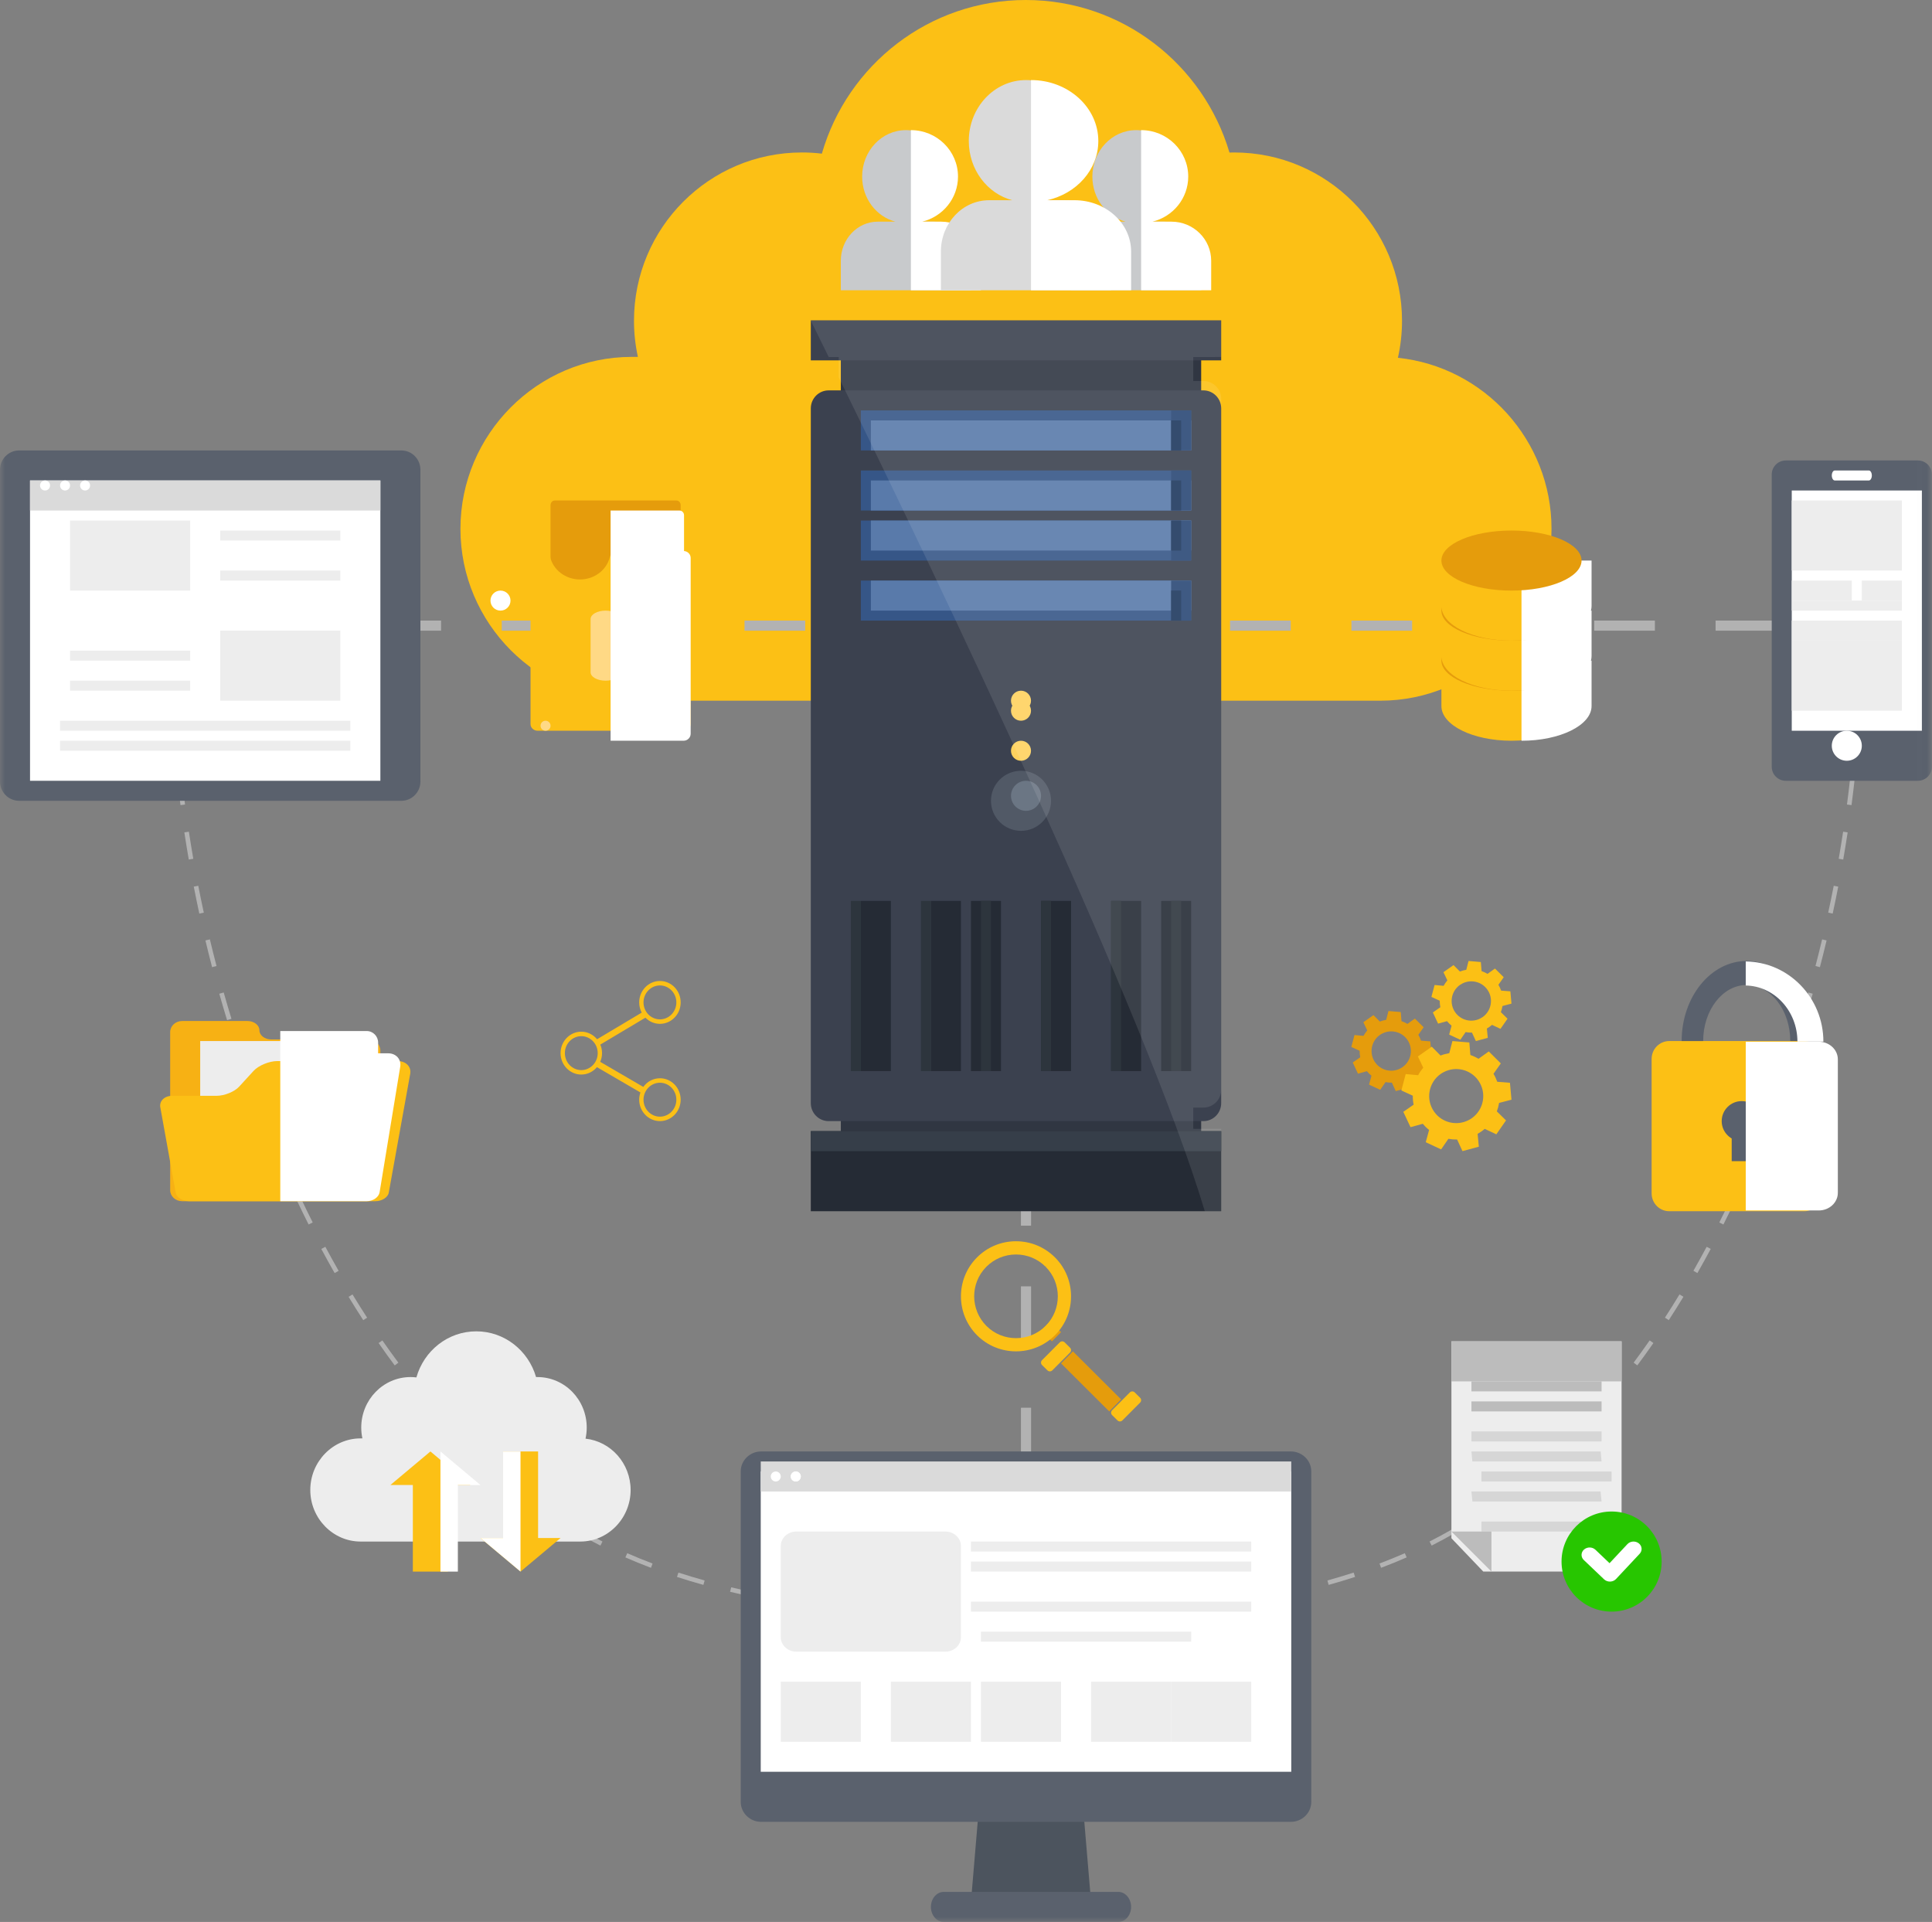 <svg height="190" viewBox="0 0 191 190" width="191" xmlns="http://www.w3.org/2000/svg" xmlns:xlink="http://www.w3.org/1999/xlink"><rect x="0" y="0" width="191" height="190" fill="#808080" stroke="none"/><mask id="a" fill="#fff"><path d="m0 190h190.99v-190h-190.99z" fill="#fff" fill-rule="evenodd"/></mask><g fill="none" fill-rule="evenodd"><path d="m153.385 52.281c0 9.34-7.615 16.99-16.933 16.99h-74c-4.659 0-8.894-1.917-11.958-4.991-3.073-3.083-4.974-7.324-4.974-11.999 0-9.349 7.614-16.999 16.932-16.999h.613c-.252-1.148-.388-2.333-.388-3.563 0-9.196 7.434-16.646 16.599-16.646.667 0 1.325.036 1.974.117 2.532-8.78 10.597-15.19 20.167-15.19 9.516 0 17.554 6.365 20.131 15.082.153-.009.307-.009.459-.009 9.165 0 16.599 7.451 16.599 16.646 0 1.257-.144 2.477-.406 3.653 4.254.443 8.048 2.477 10.787 5.498 2.73 3.029 4.398 7.025 4.398 11.411" fill="#fcc015"/><path d="m184.003 68.751-.452-.021c.022-.479.042-.959.059-1.438l.453.016c-.017.481-.037.962-.06 1.443m-.367 5.431-.451-.04c.08-.9.15-1.802.212-2.704l.452.03c-.061.905-.132 1.81-.212 2.714m-.594 5.411-.449-.058c.118-.897.226-1.794.325-2.693l.45.049c-.099.902-.208 1.803-.326 2.702m-.82 5.381-.446-.077c.154-.891.299-1.783.436-2.677l.448.068c-.137.897-.283 1.792-.438 2.686m-1.041 5.343-.443-.096c.191-.884.373-1.769.546-2.657l.445.086c-.173.891-.357 1.78-.549 2.666m-1.262 5.295-.438-.114c.228-.875.446-1.753.656-2.632l.441.105c-.211.883-.43 1.763-.659 2.641m-1.48 5.238-.433-.132c.264-.865.519-1.733.765-2.603l.436.123c-.247.874-.502 1.744-.767 2.612m-1.696 5.173-.428-.15c.3-.853.59-1.709.872-2.569l.43.142c-.283.862-.574 1.721-.875 2.577m-1.91 5.098-.421-.168c.335-.84.661-1.683.978-2.53l.424.159c-.318.85-.645 1.696-.981 2.539m-2.122 5.012-.413-.185c.37-.825.731-1.654 1.083-2.487l.418.177c-.354.835-.716 1.667-1.088 2.495m-2.334 4.92-.404-.203c.388-.771.781-1.576 1.169-2.393l.021-.044.41.192-.021.045c-.39.821-.785 1.629-1.174 2.402m-2.571 4.802-.394-.225c.443-.778.884-1.576 1.311-2.373l.4.213c-.429.801-.871 1.604-1.317 2.385m-2.83 4.655-.38-.247c.492-.758.977-1.53 1.441-2.297l.387.235c-.467.769-.954 1.546-1.448 2.308m-3.11 4.474-.364-.27c.536-.719 1.069-1.459 1.582-2.2l.373.259c-.517.745-1.053 1.489-1.591 2.211m-3.411 4.25-.342-.296c.585-.675 1.168-1.375 1.734-2.08l.353.283c-.569.71-1.156 1.414-1.744 2.094m-3.733 3.973-.317-.324c.636-.622 1.273-1.273 1.894-1.934l.33.31c-.625.666-1.266 1.321-1.907 1.948m-4.067 3.632-.286-.351c.693-.563 1.386-1.153 2.06-1.756l.302.338c-.679.607-1.377 1.202-2.075 1.769m-4.402 3.221-.249-.378c.741-.485 1.489-1.004 2.224-1.541l.267.365c-.741.542-1.495 1.065-2.242 1.554m-4.722 2.737-.205-.404c.795-.404 1.595-.837 2.377-1.29l.227.392c-.789.457-1.596.895-2.399 1.302m-4.997 2.195-.16-.423c.849-.321 1.692-.664 2.505-1.02l.181.415c-.82.359-1.67.705-2.527 1.028m-5.185 1.689-.122-.436c.883-.246 1.755-.509 2.594-.781l.14.431c-.845.274-1.723.539-2.611.787m-5.301 1.274-.091-.443c.909-.187 1.799-.386 2.646-.589l.106.441c-.852.204-1.748.404-2.661.591m-5.361.961-.07-.447c.894-.139 1.786-.288 2.676-.447l.08.446c-.893.159-1.789.308-2.686.448m-5.39.752-.057-.449c.898-.114 1.795-.231 2.692-.356l.062.448c-.899.125-1.798.243-2.697.357m-5.399.645-.053-.45c.899-.104 1.798-.208 2.699-.314l.053.449c-.9.106-1.801.211-2.699.315" fill="#b2b2b2"/><path d="m16.882 68.751c-.022-.481-.042-.962-.059-1.443l.453-.016c.017.479.037.959.059 1.438zm.367 5.431c-.08-.904-.151-1.808-.212-2.714l.452-.03c.061.902.132 1.803.212 2.704zm.595 5.411c-.118-.899-.226-1.801-.326-2.702l.45-.05c.099.899.207 1.797.324 2.693zm.819 5.381c-.155-.894-.301-1.79-.438-2.686l.448-.068c.136.894.282 1.787.436 2.677zm1.042 5.343c-.192-.887-.375-1.776-.549-2.666l.444-.086c.173.888.356 1.773.547 2.657zm1.262 5.295c-.229-.878-.448-1.758-.659-2.641l.441-.105c.209.879.429 1.757.656 2.632zm1.481 5.239c-.265-.868-.521-1.738-.768-2.612l.436-.123c.246.87.501 1.738.765 2.603zm1.696 5.172c-.301-.856-.592-1.715-.875-2.578l.43-.14c.281.859.572 1.715.872 2.568zm1.91 5.098c-.336-.843-.663-1.689-.982-2.539l.424-.159c.317.847.643 1.691.978 2.53zm2.122 5.012c-.371-.828-.734-1.66-1.088-2.495l.417-.177c.352.832.713 1.662 1.083 2.487zm2.334 4.92c-.4-.794-.794-1.602-1.173-2.402l-.022-.046.41-.193.021.045c.377.796.77 1.601 1.168 2.392zm2.571 4.802c-.445-.781-.888-1.583-1.317-2.385l.4-.213c.427.798.868 1.596 1.311 2.374zm2.83 4.655c-.492-.759-.979-1.535-1.449-2.308l.387-.235c.467.769.953 1.542 1.442 2.296zm3.11 4.474c-.534-.716-1.069-1.46-1.592-2.212l.372-.258c.52.748 1.052 1.488 1.583 2.199zm3.412 4.25c-.586-.676-1.173-1.38-1.745-2.094l.353-.283c.569.708 1.152 1.408 1.734 2.08zm3.733 3.973c-.639-.625-1.281-1.28-1.908-1.948l.331-.309c.622.663 1.26 1.313 1.894 1.934zm4.066 3.633c-.697-.566-1.395-1.161-2.075-1.769l.302-.338c.675.604 1.368 1.194 2.059 1.756zm4.403 3.221c-.748-.49-1.502-1.012-2.243-1.554l.267-.365c.734.537 1.483 1.055 2.224 1.541zm4.722 2.737c-.803-.407-1.61-.846-2.399-1.302l.227-.392c.782.453 1.581.887 2.377 1.29zm4.997 2.195c-.856-.323-1.706-.669-2.527-1.029l.182-.415c.814.356 1.656.699 2.505 1.02zm5.185 1.688c-.891-.249-1.769-.513-2.611-.786l.14-.431c.836.271 1.709.534 2.593.781zm5.3 1.274c-.915-.188-1.81-.388-2.66-.592l.106-.441c.846.204 1.736.402 2.646.589zm5.361.961c-.897-.14-1.793-.289-2.686-.449l.08-.446c.89.159 1.782.307 2.676.447zm5.39.752c-.9-.114-1.799-.232-2.697-.357l.063-.448c.896.125 1.794.242 2.692.356zm5.399.645c-.899-.104-1.799-.208-2.7-.316l.053-.449c.9.106 1.801.211 2.699.315z" fill="#b2b2b2"/><path d="m101.432 79.167v82.135" stroke="#b2b2b2" stroke-dasharray="6 6"/><path d="m37.604 61.849h144.479" stroke="#b2b2b2" stroke-dasharray="6 6"/><path d="m115.108 21.914h-1.755c1.889-.492 3.289-2.302 3.289-4.458 0-2.536-1.936-4.591-4.324-4.591-2.387 0-4.325 2.055-4.325 4.591 0 2.156 1.401 3.966 3.289 4.458h-1.755c-2.011 0-3.642 1.73-3.642 3.865v2.919h6.433 6.432v-2.919c0-2.135-1.63-3.865-3.642-3.865" fill="#c8cacc"/><path d="m115.818 21.914h-1.89c2.034-.492 3.542-2.302 3.542-4.458 0-2.536-2.084-4.591-4.657-4.591v15.833h6.927v-2.919c0-2.135-1.756-3.865-3.922-3.865" fill="#fff"/><path d="m92.348 21.914h-1.755c1.889-.492 3.289-2.302 3.289-4.458 0-2.536-1.936-4.591-4.325-4.591-2.387 0-4.324 2.055-4.324 4.591 0 2.156 1.401 3.966 3.289 4.458h-1.755c-2.011 0-3.642 1.73-3.642 3.865v2.919h6.432 6.432v-2.919c0-2.135-1.631-3.865-3.642-3.865" fill="#c8cacc"/><path d="m93.057 21.914h-1.89c2.034-.492 3.542-2.302 3.542-4.458 0-2.536-2.085-4.591-4.657-4.591v15.833h6.927v-2.919c0-2.135-1.757-3.865-3.922-3.865" fill="#fff"/><path d="m83.125 41.562h35.625v-6.927h-35.625z" fill="#303642" mask="url(#a)"/><path d="m83.125 113.802h35.625v-6.927h-35.625z" fill="#303642" mask="url(#a)"/><path d="m118.966 110.833h-37.046c-.974 0-1.763-.796-1.763-1.777v-68.685c0-.982.789-1.778 1.763-1.778h37.046c.974 0 1.763.796 1.763 1.778v68.685c0 .982-.789 1.777-1.763 1.777" fill="#3b414f" mask="url(#a)"/><path d="m80.156 119.74h40.573v-7.917h-40.573z" fill="#252b35" mask="url(#a)"/><path d="m80.156 113.802h40.573v-1.979h-40.573z" fill="#363e49" mask="url(#a)"/><path d="m80.156 35.625h40.573v-3.958h-40.573z" fill="#3b414f" mask="url(#a)"/><path d="m85.104 105.885h2.969v-16.823h-2.969z" fill="#252b35" mask="url(#a)"/><path d="m84.115 105.885h.99v-16.823h-.99z" fill="#2d353d" mask="url(#a)"/><path d="m95.99 105.885h2.969v-16.823h-2.969z" fill="#252b35" mask="url(#a)"/><path d="m96.979 105.885h.99v-16.823h-.99z" fill="#2d353d" mask="url(#a)"/><path d="m102.917 105.885h2.969v-16.823h-2.969z" fill="#252b35" mask="url(#a)"/><path d="m102.917 105.885h.99v-16.823h-.99z" fill="#2d353d" mask="url(#a)"/><path d="m109.844 105.885h2.969v-16.823h-2.969z" fill="#252b35" mask="url(#a)"/><path d="m109.844 105.885h.99v-16.823h-.99z" fill="#2d353d" mask="url(#a)"/><path d="m114.792 105.885h2.969v-16.823h-2.969z" fill="#252b35" mask="url(#a)"/><path d="m115.781 105.885h.99v-16.823h-.99z" fill="#2d353d" mask="url(#a)"/><path d="m92.031 105.885h2.969v-16.823h-2.969z" fill="#252b35" mask="url(#a)"/><path d="m91.042 105.885h.99v-16.823h-.99z" fill="#2d353d" mask="url(#a)"/><path d="m103.906 79.167c0 1.64-1.329 2.969-2.968 2.969-1.64 0-2.969-1.329-2.969-2.969 0-1.639 1.329-2.969 2.969-2.969 1.639 0 2.968 1.329 2.968 2.969" fill="#515966" mask="url(#a)"/><path d="m102.917 78.672c0 .82-.665 1.485-1.484 1.485-.819 0-1.484-.665-1.484-1.485s.665-1.484 1.484-1.484c.82 0 1.484.664 1.484 1.484" fill="#6b7684" mask="url(#a)"/><path d="m85.104 44.531h32.656v-3.958h-32.656z" fill="#365687" mask="url(#a)"/><path d="m86.094 44.531h31.667v-2.969h-31.667z" fill="#597aaa" mask="url(#a)"/><path d="m115.781 44.531h1.979v-3.958h-1.979z" fill="#2a4875" mask="url(#a)"/><path d="m115.781 44.531h.99v-2.969h-.99z" fill="#1e385e" mask="url(#a)"/><path d="m85.104 50.469h32.656v-3.958h-32.656z" fill="#365687" mask="url(#a)"/><path d="m86.094 50.469h31.667v-2.969h-31.667z" fill="#597aaa" mask="url(#a)"/><path d="m115.781 50.469h1.979v-3.958h-1.979z" fill="#2a4875" mask="url(#a)"/><path d="m115.781 50.469h.99v-2.969h-.99z" fill="#1e385e" mask="url(#a)"/><path d="m85.104 55.417h32.656v-3.958h-32.656z" fill="#365687" mask="url(#a)"/><path d="m86.094 54.427h31.667v-2.969h-31.667z" fill="#597aaa" mask="url(#a)"/><path d="m115.781 55.417h1.979v-3.958h-1.979z" fill="#2a4875" mask="url(#a)"/><path d="m115.781 54.427h.99v-2.969h-.99z" fill="#1e385e" mask="url(#a)"/><path d="m85.104 61.354h32.656v-3.958h-32.656z" fill="#365687" mask="url(#a)"/><path d="m86.094 60.365h31.667v-2.969h-31.667z" fill="#597aaa" mask="url(#a)"/><path d="m115.781 61.354h1.979v-3.958h-1.979z" fill="#2a4875" mask="url(#a)"/><path d="m115.781 61.354h.99v-2.969h-.99z" fill="#1e385e" mask="url(#a)"/><path d="m101.927 74.219c0 .547-.443.99-.99.99s-.99-.443-.99-.99c0-.546.443-.99.99-.99s.99.443.99.99" fill="#ffd25e" mask="url(#a)"/><path d="m101.927 70.26c0 .546-.443.99-.99.99s-.99-.443-.99-.99c0-.547.443-.99.99-.99s.99.443.99.99" fill="#ffd25e" mask="url(#a)"/><path d="m101.927 69.271c0 .546-.443.99-.99.99s-.99-.443-.99-.99c0-.547.443-.99.99-.99s.99.443.99.99" fill="#ffd25e" mask="url(#a)"/><path d="m120.729 35.294v-3.627h-40.573v.035c.528 1.066 1.121 2.269 1.773 3.593h.989v2.013c9.92 20.232 30.308 62.778 36.19 82.433h1.621v-6.643-1.503h-2.761v-2.1h.998c.974 0 1.764-.791 1.764-1.767v-68.294c0-.976-.79-1.768-1.764-1.768h-.998v-2.371z" fill="#fff" fill-opacity=".1" mask="url(#a)"/><path d="m107.865 188.021h-11.875l.835-9.896h10.205z" fill="#4c545e" mask="url(#a)"/><path d="m127.621 143.49h-52.377c-1.108 0-2.015.888-2.015 1.971v30.59 2.084c0 1.084.907 1.97 2.015 1.97h52.377c1.107 0 2.014-.886 2.014-1.97v-2.084-30.59c0-1.083-.907-1.971-2.014-1.971" fill="#5a616d" mask="url(#a)"/><path d="m75.208 175.156v-16.345-13.343h26.223 26.225v13.343 16.345h-26.225z" fill="#fff" mask="url(#a)"/><path d="m75.208 147.448h52.448v-2.969h-52.448z" fill="#dadada" mask="url(#a)"/><path d="m77.188 145.964c0 .273-.222.495-.494.495-.274 0-.495-.221-.495-.495 0-.274.222-.495.495-.495.273 0 .494.221.494.495" fill="#fff" mask="url(#a)"/><path d="m79.167 145.964c0 .273-.222.495-.495.495-.274 0-.495-.221-.495-.495 0-.274.221-.495.495-.495.273 0 .495.221.495.495" fill="#fff" mask="url(#a)"/><path d="m79.167 145.964c0 .273-.222.495-.495.495-.274 0-.495-.221-.495-.495 0-.274.221-.495.495-.495.273 0 .495.221.495.495" fill="#fff" mask="url(#a)"/><path d="m110.561 190h-17.268c-.694 0-1.262-.668-1.262-1.485 0-.817.568-1.484 1.262-1.484h17.268c.694 0 1.262.667 1.262 1.484 0 .817-.568 1.485-1.262 1.485" fill="#5a616d" mask="url(#a)"/><g fill="#ededed"><path d="m93.464 163.281h-14.741c-.845 0-1.536-.643-1.536-1.429v-9.017c0-.785.691-1.429 1.536-1.429h14.741c.845 0 1.536.644 1.536 1.429v9.017c0 .786-.691 1.429-1.536 1.429" mask="url(#a)"/><path d="m95.99 153.385h27.708v-.99h-27.708z" mask="url(#a)"/><path d="m95.99 155.365h27.708v-.99h-27.708z" mask="url(#a)"/><path d="m95.99 159.323h27.708v-.99h-27.708z" mask="url(#a)"/><path d="m96.979 162.292h20.781v-.99h-20.781z" mask="url(#a)"/><path d="m77.188 172.188h7.917v-5.938h-7.917z" mask="url(#a)"/><path d="m88.073 172.188h7.917v-5.938h-7.917z" mask="url(#a)"/><path d="m96.979 172.188h7.917v-5.938h-7.917z" mask="url(#a)"/><path d="m107.865 172.188h7.917v-5.938h-7.917z" mask="url(#a)"/><path d="m115.781 172.188h7.917v-5.938h-7.917z" mask="url(#a)"/></g><path d="m0 46.43c0-1.045.849-1.899 1.884-1.899h37.795c1.036 0 1.883.854 1.883 1.899v30.837c0 1.045-.847 1.899-1.883 1.899h-37.795c-1.035 0-1.884-.855-1.884-1.899z" fill="#5a616d" mask="url(#a)"/><path d="m2.969 77.188h34.635v-29.688h-34.635z" fill="#fff" mask="url(#a)"/><path d="m2.969 50.469h34.635v-2.969h-34.635z" fill="#dadada" mask="url(#a)"/><path d="m4.948 47.995c0 .274-.221.495-.495.495-.272 0-.495-.221-.495-.495 0-.274.222-.495.495-.495.274 0 .495.221.495.495" fill="#fff" mask="url(#a)"/><path d="m6.927 47.995c0 .274-.222.495-.496.495-.273 0-.494-.221-.494-.495 0-.274.221-.495.494-.495.274 0 .496.221.496.495" fill="#fff" mask="url(#a)"/><path d="m8.906 47.995c0 .274-.221.495-.494.495-.273 0-.495-.221-.495-.495 0-.274.222-.495.495-.495.273 0 .494.221.494.495" fill="#fff" mask="url(#a)"/><path d="m6.927 58.385h11.875v-6.927h-11.875z" fill="#ededed" mask="url(#a)"/><path d="m21.771 69.271h11.875v-6.927h-11.875z" fill="#ededed" mask="url(#a)"/><path d="m21.771 53.438h11.875v-.99h-11.875z" fill="#ededed" mask="url(#a)"/><path d="m21.771 57.396h11.875v-.99h-11.875z" fill="#ededed" mask="url(#a)"/><path d="m5.938 72.24h28.698v-.99h-28.698z" fill="#ededed" mask="url(#a)"/><path d="m5.938 74.219h28.698v-.99h-28.698z" fill="#ededed" mask="url(#a)"/><path d="m6.927 65.312h11.875v-.99h-11.875z" fill="#ededed" mask="url(#a)"/><path d="m6.927 68.281h11.875v-.99h-11.875z" fill="#ededed" mask="url(#a)"/><path d="m50.469 59.375c0 .546-.443.99-.99.99s-.99-.443-.99-.99c0-.547.443-.99.99-.99s.99.443.99.99" fill="#fff" mask="url(#a)"/><path d="m190.99 46.907c0-.762-.621-1.386-1.381-1.386h-13.072c-.76 0-1.381.624-1.381 1.386v28.895c0 .761.621 1.385 1.381 1.385h13.072c.76 0 1.381-.625 1.381-1.385z" fill="#5a616d" mask="url(#a)"/><path d="m177.135 72.24h12.865v-23.75h-12.865z" fill="#fff" mask="url(#a)"/><path d="m184.756 47.5h-3.367c-.163 0-.295-.223-.295-.494 0-.274.132-.495.295-.495h3.367c.162 0 .296.222.296.495 0 .272-.135.494-.296.494" fill="#fff" mask="url(#a)"/><path d="m177.135 56.406h10.885v-6.927h-10.885z" fill="#ededed" mask="url(#a)"/><path d="m177.135 70.26h10.885v-6.927h-10.885z" fill="#ededed" mask="url(#a)"/><path d="m177.135 59.375h5.938v-1.979h-5.938z" fill="#ededed" mask="url(#a)"/><path d="m184.062 59.375h3.958v-1.979h-3.958z" fill="#ededed" mask="url(#a)"/><path d="m184.062 73.724c0 .82-.665 1.484-1.484 1.484s-1.484-.665-1.484-1.484c0-.82.665-1.484 1.484-1.484s1.484.665 1.484 1.484" fill="#fff" mask="url(#a)"/><path d="m177.135 60.365h10.885v-.99h-10.885z" fill="#ededed" mask="url(#a)"/><path d="m177.135 62.344h10.885v-.99h-10.885z" fill="#ededed" mask="url(#a)"/><path d="m177.135 63.333h10.885v-.99h-10.885z" fill="#ededed" mask="url(#a)"/><path d="m105.081 19.794h-2.294c2.47-.646 4.3-3.021 4.3-5.852 0-3.328-2.531-6.026-5.655-6.026-3.122 0-5.655 2.697-5.655 6.026 0 2.83 1.832 5.206 4.3 5.852h-2.294c-2.63 0-4.763 2.27-4.763 5.073v3.831h8.411 8.411v-3.831c0-2.802-2.132-5.073-4.763-5.073" fill="#dadada" mask="url(#a)"/><path d="m106.22 19.794h-2.699c2.906-.646 5.06-3.021 5.06-5.852 0-3.328-2.979-6.026-6.653-6.026v20.781h9.896v-3.831c0-2.802-2.509-5.073-5.603-5.073" fill="#fff" mask="url(#a)"/><path d="m180.104 104.678v13.301c0 .973-.78 1.761-1.742 1.761h-13.338c-.962 0-1.742-.788-1.742-1.761v-13.301c0-.972.78-1.761 1.742-1.761h13.338c.962 0 1.742.789 1.742 1.761" fill="#fcc015" mask="url(#a)"/><path d="m179.115 102.917h-2.127c0-3.026-1.894-5.492-4.235-5.54-.023-.002-.047-.002-.071-.002-2.374 0-4.305 2.485-4.305 5.543h-2.127c0-4.365 2.884-7.917 6.431-7.917h.071c3.515.049 6.362 3.581 6.362 7.917" fill="#5a616d" mask="url(#a)"/><path d="m174.167 110.833c0 1.093-.886 1.979-1.979 1.979s-1.979-.886-1.979-1.979.886-1.979 1.979-1.979 1.979.886 1.979 1.979" fill="#5a616d" mask="url(#a)"/><path d="m171.198 114.792h1.979v-3.958h-1.979z" fill="#5a616d" mask="url(#a)"/><g fill="#fff" mask="url(#a)"><g transform="translate(172.188 95)"><path d="m9.503 9.729v13.189c0 .965-.844 1.746-1.886 1.746h-7.218v-16.682h7.218c1.042 0 1.886.782 1.886 1.746"/><path d="m8.074 7.972h-2.566c0-3.028-2.284-5.497-5.11-5.546v-2.379c4.241.049 7.676 3.584 7.676 7.925"/></g></g><path d="m25.645 101.848c0-.503-.527-.911-1.176-.911h-6.469c-.649 0-1.176.489-1.176 1.093v15.627c0 .604.527 1.092 1.176 1.092h18.428c.65 0 1.176-.489 1.176-1.092v-13.806c0-.603-.527-1.092-1.176-1.092h-9.606c-.65 0-1.176-.408-1.176-.911" fill="#f7b114" mask="url(#a)"/><path d="m19.792 112.812h16.823v-9.896h-16.823z" fill="#ededed" mask="url(#a)"/><path d="m25.068 105.868-1.426 1.557c-.46.503-1.45.904-2.216.904h-4.395c-.767 0-1.295.515-1.183 1.138l1.524 8.442c.085.467.679.841 1.327.841h18.407c.648 0 1.242-.374 1.327-.841l2.123-11.758c.124-.687-.426-1.255-1.232-1.255h-11.908c-.805 0-1.859.439-2.348.972" fill="#fcc015" mask="url(#a)"/><path d="m38.384 104.13h-1.001v-1.054c0-.634-.506-1.149-1.128-1.149h-8.547v16.823h8.547c.622 0 1.193-.394 1.274-.887l2.038-12.408c.119-.725-.409-1.325-1.182-1.325" fill="#fff" mask="url(#a)"/><path d="m142.5 65.312v4.486c0 1.894 3.101 3.43 6.927 3.43 3.826 0 6.927-1.536 6.927-3.43v-4.486z" fill="#fcc015" mask="url(#a)"/><path d="m150.417 65.312v7.917c3.826 0 6.927-1.536 6.927-3.43v-4.486z" fill="#fff" mask="url(#a)"/><path d="m156.354 65.313c0 1.639-3.101 2.969-6.927 2.969-3.826 0-6.927-1.329-6.927-2.969 0-1.64 3.101-2.969 6.927-2.969 3.826 0 6.927 1.329 6.927 2.969" fill="#e59c0c" mask="url(#a)"/><path d="m142.5 60.365v4.486c0 1.894 3.101 3.43 6.927 3.43 3.826 0 6.927-1.536 6.927-3.43v-4.486z" fill="#fcc015" mask="url(#a)"/><path d="m150.417 60.365v7.917c3.826 0 6.927-1.536 6.927-3.43v-4.486z" fill="#fff" mask="url(#a)"/><path d="m156.354 60.365c0 1.639-3.101 2.969-6.927 2.969-3.826 0-6.927-1.329-6.927-2.969 0-1.64 3.101-2.969 6.927-2.969 3.826 0 6.927 1.329 6.927 2.969" fill="#e59c0c" mask="url(#a)"/><path d="m142.5 55.417v4.486c0 1.895 3.101 3.43 6.927 3.43 3.826 0 6.927-1.535 6.927-3.43v-4.486z" fill="#fcc015" mask="url(#a)"/><path d="m150.417 55.417v7.917c3.826 0 6.927-1.535 6.927-3.43v-4.486z" fill="#fff" mask="url(#a)"/><path d="m156.354 55.417c0 1.64-3.101 2.969-6.927 2.969-3.826 0-6.927-1.329-6.927-2.969 0-1.64 3.101-2.969 6.927-2.969 3.826 0 6.927 1.329 6.927 2.969" fill="#e59c0c" mask="url(#a)"/><path d="m66.879 49.479h-12.04c-.228 0-.412.205-.412.458v7c0 .253.185.458.412.458h12.04c.227 0 .412-.205.412-.458v-7c0-.253-.185-.458-.412-.458" fill="#e59c0c" mask="url(#a)"/><path d="m60.285 55.081c-.313 1.263-1.514 2.204-2.947 2.204-1.433 0-2.634-.941-2.947-2.204-.088-.355-.392-.654-.778-.654h-.466c-.386 0-.699.295-.699.659v16.493c0 .365.313.66.699.66h14.436c.386 0 .699-.295.699-.66v-16.493c0-.364-.312-.659-.699-.659h-6.52c-.386 0-.69.299-.778.654" fill="#fcc015" mask="url(#a)"/><path d="m59.87 67.292c-.82 0-1.484-.374-1.484-.834v-5.259c0-.46.665-.834 1.484-.834.82 0 1.484.374 1.484.834v5.259c0 .46-.665.834-1.484.834" fill="#ffd985" mask="url(#a)"/><path d="m53.438 71.745c0-.273.221-.495.495-.495.274 0 .495.222.495.495s-.221.495-.495.495c-.273 0-.495-.222-.495-.495" fill="#ffd985" mask="url(#a)"/><path d="m66.302 71.745c0-.273-.222-.495-.494-.495-.273 0-.495.222-.495.495s.222.495.495.495c.273 0 .494-.222.494-.495" fill="#ffd985" mask="url(#a)"/><path d="m67.625 54.475v-3.543c0-.256-.209-.464-.466-.464h-6.795v22.76h7.218c.386 0 .699-.311.699-.695v-17.368c0-.369-.29-.668-.656-.69" fill="#fff" mask="url(#a)"/><path d="m109.66 139.531-4.764-4.749 1.174-1.188 4.764 4.749z" fill="#e59c0c" mask="url(#a)"/><path d="m105.251 132.702.535.53c.133.131.133.347.001.479l-1.755 1.762c-.131.132-.348.133-.481.001l-.534-.529c-.133-.132-.134-.348-.002-.479l1.755-1.762c.132-.132.349-.133.481-.002" fill="#fcc015" mask="url(#a)"/><path d="m112.178 137.65.535.53c.133.131.133.347.001.479l-1.755 1.762c-.131.133-.348.133-.481.002l-.534-.529c-.133-.132-.133-.348-.001-.479l1.755-1.763c.132-.132.348-.133.481-.002" fill="#fcc015" mask="url(#a)"/><path d="m103.993 132.604-1.076-1.069.904-.91 1.075 1.069z" fill="#e59c0c" mask="url(#a)"/><path d="m103.379 131.068c1.602-1.613 1.598-4.232-.01-5.84l.136-.135-.145.126c-.784-.779-1.825-1.205-2.93-1.202-1.106.004-2.144.437-2.923 1.221-1.603 1.613-1.599 4.233.02 5.85 1.619 1.608 4.244 1.599 5.853-.019zm-2.954-8.359c1.455-.005 2.824.557 3.87 1.594 2.116 2.115 2.122 5.563.012 7.686-2.117 2.129-5.572 2.141-7.703.025l-.013-.013h-0c-2.116-2.116-2.122-5.563-.012-7.686 1.025-1.032 2.391-1.602 3.846-1.607z" fill="#fcc015" mask="url(#a)"/><path d="m160.312 132.604v22.76h-13.673l-3.15-3.295v-19.465z" fill="#ededed" mask="url(#a)"/><path d="m145.469 137.552h12.865v-.99h-12.865z" fill="#bcbcbc" mask="url(#a)"/><path d="m145.469 139.531h12.865v-.99h-12.865z" fill="#bcbcbc" mask="url(#a)"/><path d="m145.469 142.5h12.865v-.99h-12.865z" fill="#d6d6d6" mask="url(#a)"/><path d="m145.557 144.479h12.777l-.087-.99h-12.777z" fill="#d6d6d6" mask="url(#a)"/><path d="m146.458 146.458h12.865v-.99h-12.865z" fill="#d6d6d6" mask="url(#a)"/><path d="m145.563 148.438h12.77l-.095-.99h-12.77z" fill="#d6d6d6" mask="url(#a)"/><path d="m146.458 151.406h12.865v-.99h-12.865z" fill="#d6d6d6" mask="url(#a)"/><path d="m164.271 154.375c0 2.732-2.215 4.948-4.947 4.948-2.733 0-4.948-2.215-4.948-4.948 0-2.733 2.215-4.948 4.948-4.948 2.732 0 4.947 2.215 4.947 4.948" fill="#27c600" mask="url(#a)"/><path d="m159.157 156.354c-.217 0-.425-.081-.576-.224l-2.005-1.909c-.306-.291-.295-.754.022-1.034.318-.28.823-.271 1.129.02l1.395 1.329 1.764-1.884c.287-.307.791-.342 1.126-.08.335.263.374.725.087 1.031l-2.337 2.496c-.146.156-.358.249-.583.255z" fill="#fff" mask="url(#a)"/><path d="m143.49 151.406h3.958v3.958z" fill="#bcbcbc" mask="url(#a)"/><path d="m143.49 136.562h16.823v-3.958h-16.823z" fill="#bcbcbc" mask="url(#a)"/><path d="m62.344 147.299c0 2.802-2.235 5.097-4.971 5.097h-21.725c-1.368 0-2.611-.575-3.511-1.498-.902-.925-1.461-2.197-1.461-3.6 0-2.805 2.235-5.1 4.971-5.1h.18c-.074-.344-.114-.7-.114-1.069 0-2.758 2.183-4.994 4.874-4.994.195 0 .389.011.579.035.744-2.634 3.111-4.556 5.921-4.556 2.793 0 5.153 1.909 5.91 4.524.045-.003.09-.003.135-.003 2.69 0 4.873 2.235 4.873 4.994 0 .378-.043.743-.119 1.096 1.249.133 2.362.743 3.167 1.649.801.909 1.291 2.108 1.291 3.423" fill="#ededed" mask="url(#a)"/><path d="m42.552 143.49-.009.007-3.95 3.311h2.221v8.557h1.728 1.732v-8.557h2.235z" fill="#fcc015" mask="url(#a)"/><path d="m43.542 143.49v11.875h1.723v-8.557h2.235z" fill="#fff" mask="url(#a)"/><path d="m51.458 155.365.009-.007 3.95-3.311h-2.221v-8.557h-1.728-1.732v8.557h-2.235z" fill="#fcc015" mask="url(#a)"/><path d="m51.458 155.365v-11.875h-1.723v8.557h-2.235z" fill="#fff" mask="url(#a)"/><path d="m65.241 110.392c-.895 0-1.623-.752-1.623-1.677 0-.925.729-1.678 1.623-1.678.895 0 1.624.753 1.624 1.678 0 .925-.729 1.677-1.624 1.677m-7.774-4.602c-.894 0-1.623-.754-1.623-1.679 0-.924.729-1.677 1.623-1.677.896 0 1.624.753 1.624 1.677 0 .925-.728 1.679-1.624 1.679m7.774-8.37c.895 0 1.624.752 1.624 1.677 0 .925-.729 1.677-1.624 1.677-.895 0-1.623-.752-1.623-1.677 0-.925.729-1.677 1.623-1.677m0 9.175c-.673 0-1.269.338-1.643.857l-4.259-2.48c.115-.264.179-.554.179-.862 0-.299-.061-.585-.171-.843l4.458-2.66c.371.376.877.609 1.436.609 1.131 0 2.051-.95 2.051-2.119 0-1.168-.92-2.119-2.051-2.119s-2.05.95-2.05 2.119c0 .365.09.709.248 1.009l-4.412 2.632c-.377-.456-.935-.747-1.56-.747-1.131 0-2.05.951-2.05 2.119 0 1.169.92 2.119 2.05 2.119.617 0 1.171-.285 1.548-.732l4.298 2.503c-.077.224-.122.463-.122.713 0 1.168.92 2.119 2.05 2.119s2.051-.95 2.051-2.119c0-1.168-.92-2.119-2.051-2.119" fill="#fcc015" mask="url(#a)"/><path d="m138.656 105.496c-.082.057-.167.105-.255.149-.845.422-1.892.176-2.454-.621-.617-.877-.407-2.091.472-2.711.076-.054.156-.099.238-.14.848-.433 1.907-.19 2.471.612.618.879.407 2.091-.472 2.711zm2.854-1.331-.109-1.217-.914-.071c-.069-.198-.159-.389-.269-.576l.525-.746-.864-.859-.739.526c-.185-.111-.382-.201-.585-.272l-.075-.899-1.214-.104-.225.872c-.214.034-.424.091-.63.17l-.63-.636-.029.02-.969.683.386.811c-.143.167-.268.348-.371.537l-.892-.081-.313 1.178.822.376c-.002.215.018.431.061.645l-.741.514.518 1.105.879-.245c.138.167.29.317.454.448l-.24.88 1.105.513.523-.76c.207.038.417.055.628.051l.385.835 1.177-.319-.045-.47-.044-.452c.087-.05.174-.105.258-.163.088-.063.172-.129.253-.198l.834.395.697-1.002-.659-.649c.073-.196.127-.399.16-.605z" fill="#e59c0c" mask="url(#a)"/><path d="m146.573 100.549c-.083.057-.169.105-.255.149-.846.421-1.893.176-2.454-.621-.617-.878-.406-2.092.471-2.712.077-.053.157-.098.239-.139.848-.433 1.907-.19 2.471.612.618.878.407 2.092-.471 2.711zm2.854-1.332-.11-1.215-.914-.072c-.069-.197-.158-.39-.269-.575l.526-.747-.864-.86-.739.528c-.187-.111-.381-.202-.585-.272l-.075-.899-1.215-.104-.224.872c-.215.035-.424.092-.63.171l-.629-.636-.029.02-.969.681.387.812c-.144.167-.269.347-.372.536l-.892-.081-.313 1.178.822.375c-.002.216.018.431.062.645l-.741.515.518 1.105.879-.244c.138.166.291.316.454.447l-.24.88 1.106.514.522-.76c.207.037.417.054.628.051l.385.835 1.177-.317-.046-.471-.044-.451c.088-.051.175-.105.258-.164.088-.063.174-.129.253-.198l.835.394.697-1.002-.66-.65c.075-.195.127-.399.161-.606z" fill="#fcc015" mask="url(#a)"/><path d="m145.503 110.546c-.112.079-.231.144-.351.205-1.162.58-2.604.243-3.375-.853-.849-1.207-.559-2.876.648-3.728.105-.074.215-.136.327-.193 1.166-.595 2.622-.262 3.397.842.85 1.207.56 2.877-.647 3.727zm3.924-1.831-.15-1.672-1.257-.099c-.095-.271-.218-.536-.37-.79l.723-1.026-1.189-1.184-1.016.726c-.256-.153-.524-.278-.805-.374l-.103-1.238-1.671-.142-.31 1.199c-.292.048-.583.125-.865.234l-.866-.874-.04.028-1.333.938.531 1.115c-.196.23-.368.478-.51.739l-1.227-.113-.429 1.621 1.13.516c-.003.297.025.593.084.887l-1.02.708.712 1.518 1.211-.335c.189.228.399.435.624.614l-.33 1.21 1.521.707.718-1.046c.283.052.574.076.862.07l.53 1.149 1.618-.438-.062-.647-.06-.622c.121-.069.239-.144.355-.225.122-.085.238-.176.348-.271l1.148.541.958-1.377-.908-.893c.102-.27.175-.55.222-.834z" fill="#fcc015" mask="url(#a)"/></g></svg>
